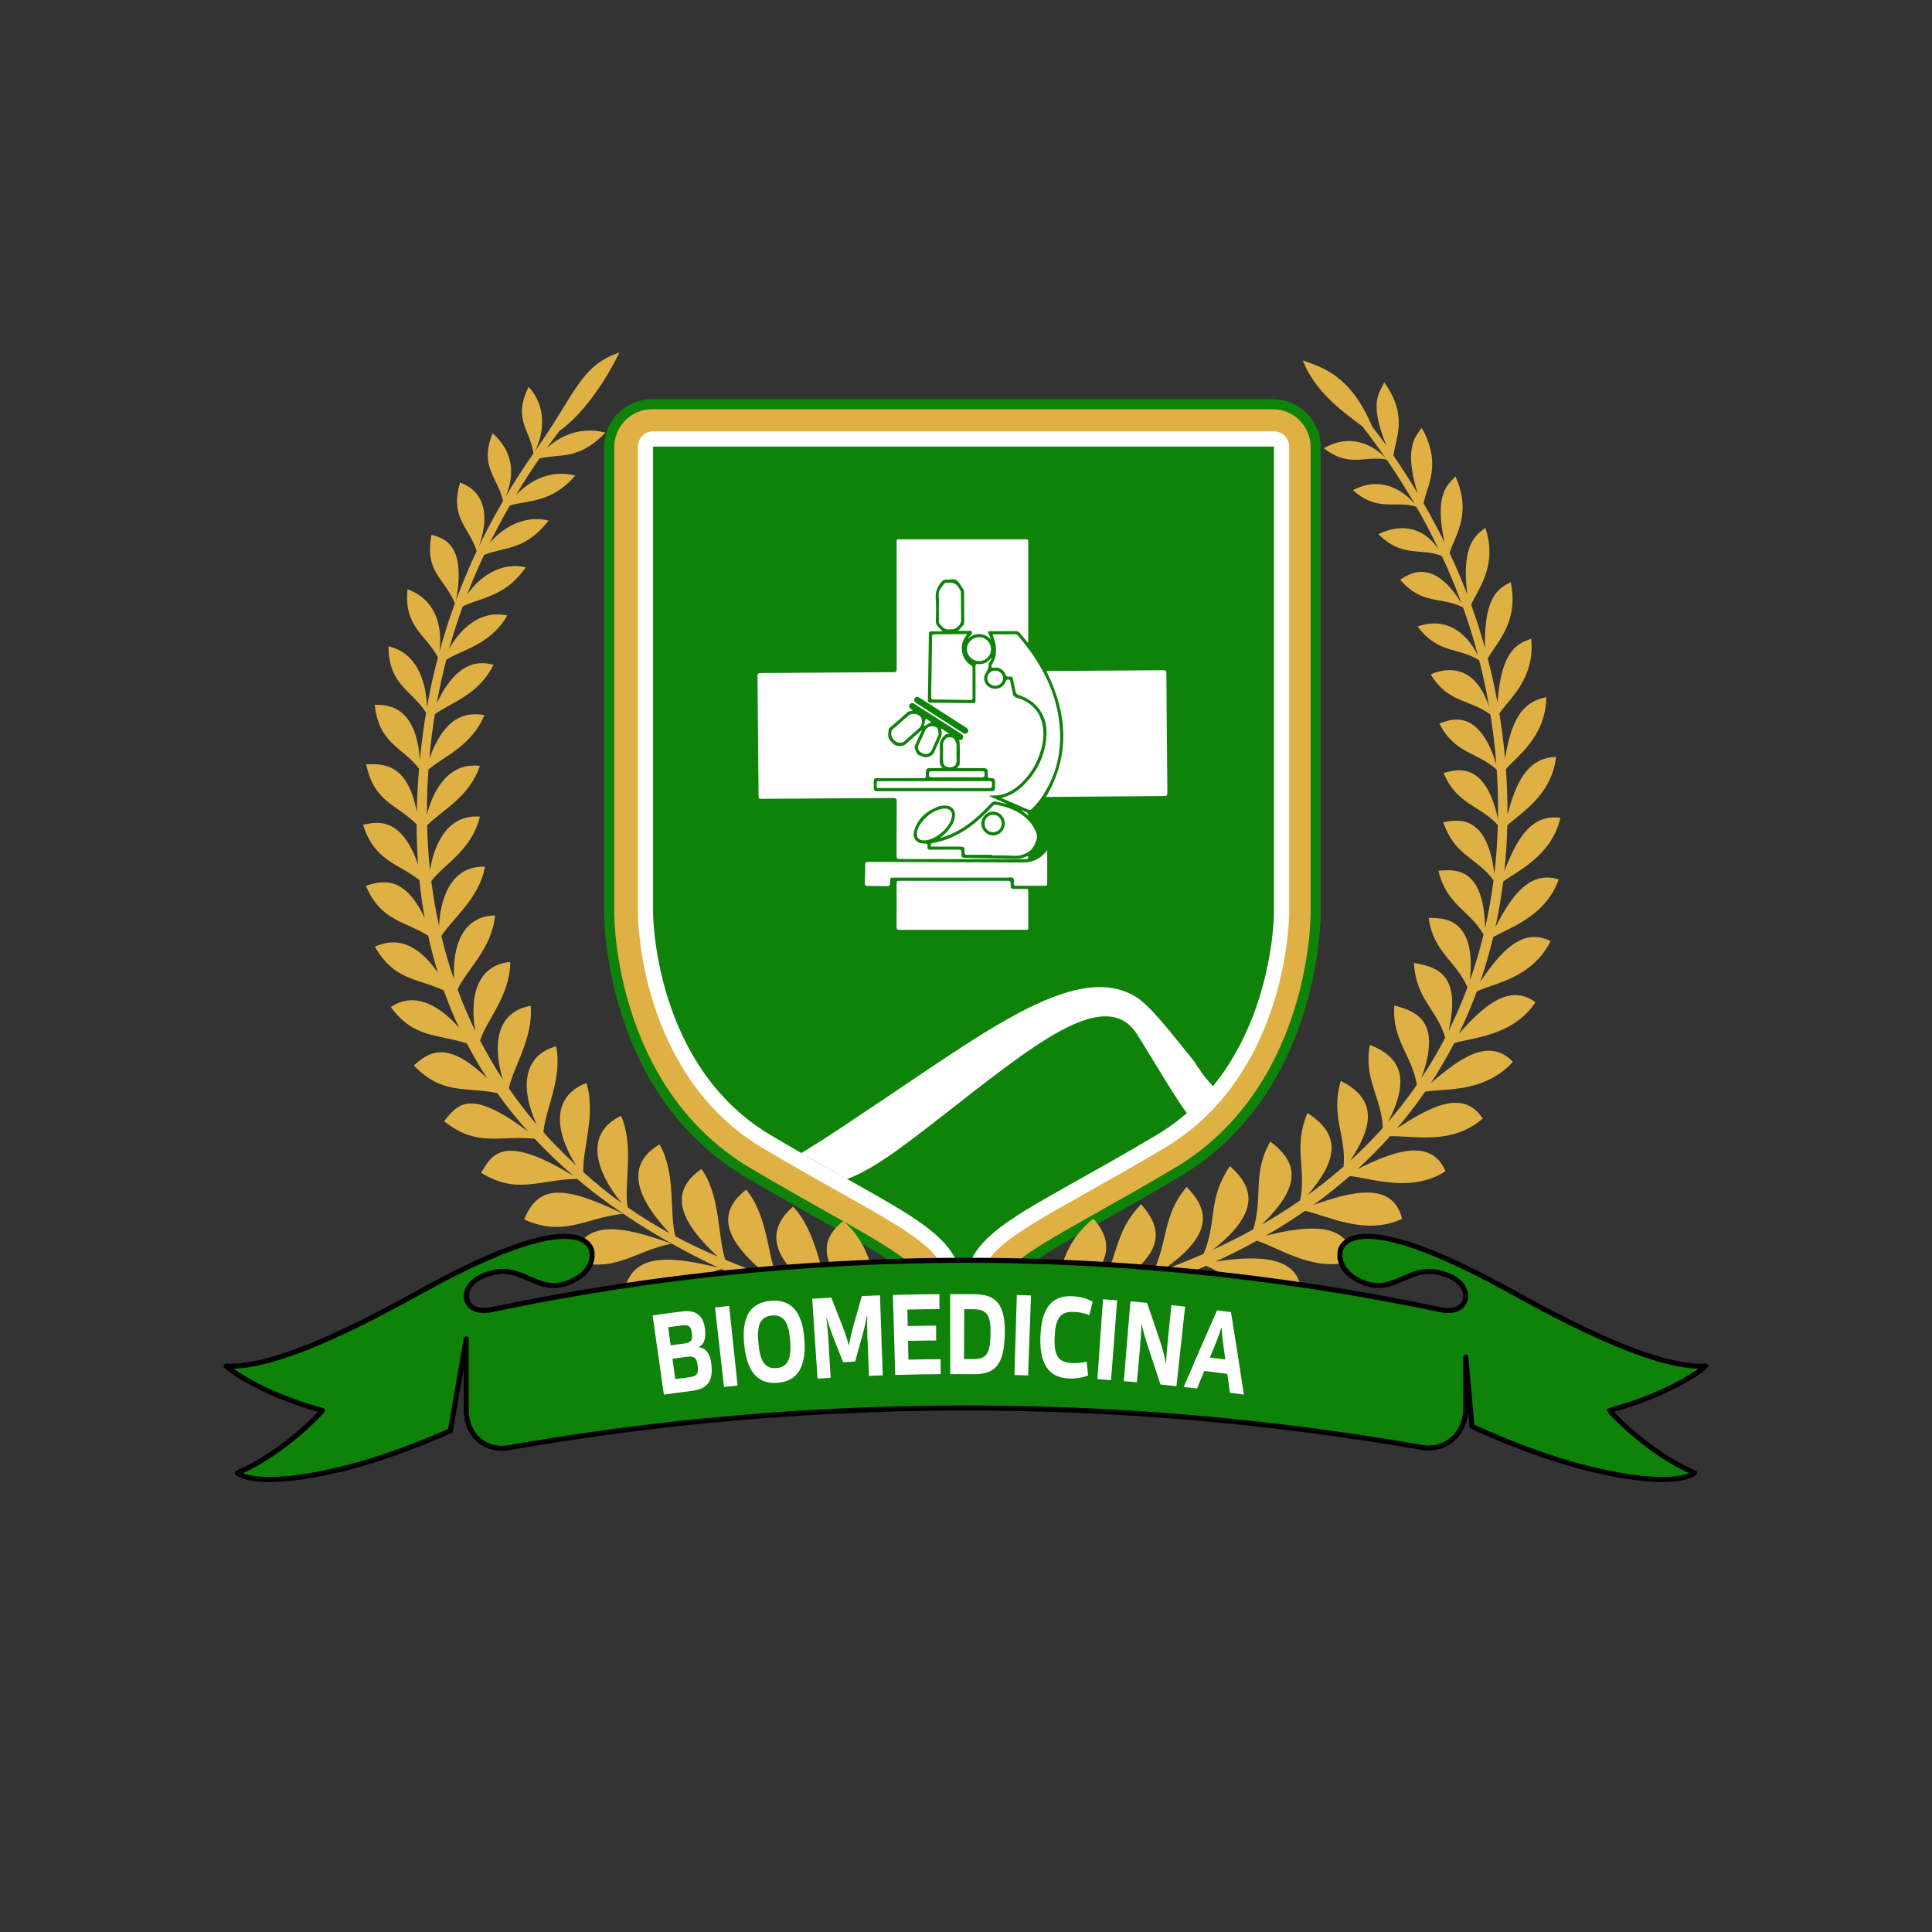 <?xml version="1.0" encoding="UTF-8"?>
<!DOCTYPE svg PUBLIC "-//W3C//DTD SVG 1.1//EN" "http://www.w3.org/Graphics/SVG/1.1/DTD/svg11.dtd">
<!-- Creator: CorelDRAW -->
<svg xmlns="http://www.w3.org/2000/svg" xml:space="preserve" width="381mm" height="381mm" version="1.1" style="shape-rendering:geometricPrecision; text-rendering:geometricPrecision; image-rendering:optimizeQuality; fill-rule:evenodd; clip-rule:evenodd"
viewBox="0 0 38100 38100"
 xmlns:xlink="http://www.w3.org/1999/xlink"
 xmlns:xodm="http://www.corel.com/coreldraw/odm/2003">
 <rect x="0" y="0" width="38100" height="38100" fill="#333333" stroke="none"/>
 <defs>
  <style type="text/css">
   <![CDATA[
    .str1 {stroke:black;stroke-width:100.01;stroke-linecap:round;stroke-linejoin:round;stroke-miterlimit:10}
    .str0 {stroke:#DFB144;stroke-width:1100;stroke-linecap:round;stroke-linejoin:round;stroke-miterlimit:10}
    .fil0 {fill:none}
    .fil4 {fill:none;fill-rule:nonzero}
    .fil2 {fill:#0F8209;fill-rule:nonzero}
    .fil3 {fill:#CC1961;fill-rule:nonzero}
    .fil1 {fill:#DFB144;fill-rule:nonzero}
    .fil5 {fill:white;fill-rule:nonzero}
    .fil6 {fill:white;fill-rule:nonzero}
   ]]>
  </style>
 </defs>
 <g id="Layer_x0020_1">
  <rect class="fil0" width="38100" height="38100"/>
  <path class="fil1" d="M18979.86 26426.09c-465.67,0 -844.52,-378.85 -844.52,-844.52 0,-472.58 -112.99,-603.88 -1828.69,-1566.05 -449.09,-251.85 -958.08,-537.28 -1561.26,-895.42 -2700.54,-1603.38 -2731.62,-4961.89 -2731.62,-5104.1l0 -9200.47c0,-465.67 378.84,-844.52 844.55,-844.52l12243.15 0c465.7,0 844.55,378.85 844.55,844.52l0 9200.47c0,142.21 -31.08,3500.72 -2731.67,5104.1 -599.93,356.27 -1108.28,641.42 -1556.84,892.99l-4.44 2.5c-1715.67,962.13 -1828.66,1093.44 -1828.66,1565.98 0,465.67 -378.89,844.52 -844.55,844.52z"/>
  <path class="fil2" d="M25101.48 7871.02l-12243.19 0c-520.8,0 -944.49,423.72 -944.49,944.52l0 9200.48c0,144.54 31.58,3557.94 2780.53,5190.07 604.87,359.13 1114.1,644.7 1563.4,896.65 1723.15,966.37 1777.61,1073.26 1777.61,1478.81 0,520.81 423.73,944.53 944.53,944.53 520.81,0 944.53,-423.72 944.53,-944.53 0,-405.51 54.47,-512.41 1777.58,-1478.77l2.11 -1.16c449.65,-252.21 959.28,-538.03 1561.33,-895.53 2748.98,-1632.13 2780.59,-5045.53 2780.59,-5190.07l0 -9200.48c0,-520.8 -423.72,-944.52 -944.53,-944.52zm0 199.99c411.2,0 744.54,333.33 744.54,744.53l0 9200.48c0,139.88 -30.51,3443.43 -2682.73,5018.09 -600.85,356.8 -1109.95,642.3 -1559.14,894.22 -1704.09,955.71 -1879.74,1110.19 -1879.74,1653.22 0,411.17 -333.38,744.51 -744.54,744.51 -411.16,0 -744.54,-333.34 -744.54,-744.51 0,-543.03 -175.64,-697.58 -1879.81,-1653.25 -449.12,-251.89 -958.18,-537.43 -1559.06,-894.19 -2652.19,-1574.66 -2682.67,-4878.21 -2682.67,-5018.09l0 -9200.48c0,-411.2 333.34,-744.53 744.5,-744.53l12243.19 0z"/>
  <path class="fil3" d="M25122.82 8806.81l0 9200.48c0,0 0,3001.54 -2318.28,4377.97 -2820.36,1674.6 -3803.34,1876.96 -3803.34,3187.56 0,-1310.6 -982.94,-1512.96 -3803.29,-3187.56 -2318.25,-1376.43 -2318.25,-4377.97 -2318.25,-4377.97l0 -9200.48 12243.16 0z"/>
  <path class="fil4 str0" d="M25122.82 8806.81l0 9200.48c0,0 0,3001.54 -2318.28,4377.97 -2820.36,1674.6 -3803.34,1876.96 -3803.34,3187.56 0,-1310.6 -982.94,-1512.96 -3803.29,-3187.56 -2318.25,-1376.43 -2318.25,-4377.97 -2318.25,-4377.97l0 -9200.48 12243.16 0z"/>
  <path class="fil1" d="M17455.22 25969.73c-205.11,-476.99 -174.2,-1328.88 -822.11,-1889.97 -864.66,654.72 185.42,1482.97 666.15,1833.49 -305.26,-109.64 -605.3,-212.44 -900.58,-312.6 -207.32,-438.25 -284.65,-1307.43 -758.22,-1805.23 -823.38,704.25 90.1,1418.98 568.78,1740.99 -297.78,-100.82 -590.69,-200.06 -879.3,-302.29 -186.26,-449.2 -190.74,-1270.36 -614.78,-1773.63 -717.76,556.16 -232.09,1158.42 446.86,1713.65 -290.37,-104.81 -576.37,-213.53 -858.41,-331.08 -151.59,-442.59 -89.57,-1256.24 -470.15,-1789.36 -733.14,499.64 -312.88,1141.73 320.82,1726 -281.98,-121.35 -560.04,-252.48 -834.71,-398.11 -127,-459.88 20.32,-1226 -311.75,-1813.41 -742.35,436.66 -387.46,1127.19 197.87,1752.1 -279.01,-152.65 -554.6,-320.99 -827.12,-510.43 -83.29,-438.08 137.58,-1187.91 -130.99,-1806.61 -736.35,357.82 -498.4,1095.87 10.52,1721.23 -253.83,-182.91 -505.15,-384.7 -754.24,-609.81 -23.39,-447.04 254.39,-1144.51 60.32,-1757.18 -711.8,272.52 -609.07,982.2 -203.06,1625.1 -295.62,-278.73 -487.18,-479.32 -644.06,-654.33 31.08,-434.44 380.12,-1064.89 249.94,-1695.34 -698.29,195.86 -683.01,893.87 -384.32,1542.2 -196.85,-230.08 -379.23,-467.75 -547.93,-712.01 84.03,-415.71 484.89,-981.82 430.04,-1628.99 -783.52,144.5 -700.73,957.48 -547.83,1453.76 -163.73,-249.94 -313.52,-506.44 -449.3,-768.84 135.36,-412.75 595.59,-895.24 594.43,-1549.08 -734.31,73.8 -786.02,824.02 -688.2,1361.97 -130.7,-267.97 -247.61,-541.66 -350.7,-820.39 177.77,-383.75 684.68,-811.42 738.76,-1459.9 -750.57,18.8 -834.46,807.65 -808.11,1264.92 -96.84,-281.27 -180.16,-567.19 -250.16,-857.14 206.03,-333.27 753.82,-744.75 859.55,-1367.05 -712.05,-26.04 -883.29,708.2 -905.48,1167.16 -63.89,-291.32 -114.62,-586.38 -152.5,-884.37 259.29,-344.88 786.41,-588.19 959.45,-1269.83 -665.2,-56.44 -915.25,599.34 -984.36,1057.52 -31.19,-292.84 -50.16,-588.25 -57.4,-885.5 262.72,-279.02 833.72,-550.44 1039.43,-1173.59 -655.5,-81.17 -940.01,554.32 -1042.78,961.14 -1.62,-294.53 8.29,-590.72 29.28,-887.76 281.45,-249.63 852.77,-460.2 1103.53,-1076.33 -360.97,-55.81 -771.7,5.75 -1085.96,858.17 27.73,-311.26 63.61,-591.93 109.47,-873.69 302.19,-226.13 861.52,-372.53 1156.54,-977.16 -169.65,-31.01 -669.64,-195.58 -1120.35,764.26 56.91,-306.28 118.96,-590.27 188.6,-862.82 317.43,-198.27 872.73,-296.44 1204.24,-872.28 -577.89,-122.38 -961.5,325.4 -1146.7,655.39 78.21,-282.58 166.01,-555.94 266.34,-832.7 344.46,-175.93 840.04,-184.18 1243.86,-772.3 -492.9,-116.52 -916.62,192.33 -1156.9,538.87 101.11,-262.82 193.47,-482.85 334.01,-782.46 374.26,-158.33 815.03,-76.66 1271.34,-678.47 -465.42,-113.34 -895.13,128.56 -1156.51,440.06 123.09,-249.1 254.14,-494.63 392.29,-735.15 356.62,-113.92 818.34,-39.83 1290.89,-592.53 -530.72,-133.31 -938.92,144.36 -1168.16,383.29 147.5,-246.48 301.91,-487.11 462.21,-720.02 393.81,-98.81 765.35,48.41 1303.37,-509.16 -527.61,-138.08 -929.6,97.26 -1159.22,304.27 82.83,-115.6 167.04,-229.09 252.48,-340.29 281.16,-194.03 747.43,-667.45 1181.98,-1544.39 -772.76,258.45 -856.97,799.57 -1668.88,1951.29 102.69,-194.53 317.28,-786.52 -121.08,-1274.2 -320.92,644.42 27.24,833.15 94.3,1312.37 -195.62,279.47 -380.01,564.97 -552.59,856.29 169.4,-382.94 192.93,-858.23 -254.28,-1253.7 -265.72,671.48 101.7,862.51 206.8,1334.98 -170.43,292.56 -329.25,590.84 -475.55,894.82 372.82,-1063.34 -341.88,-1237.75 -371.86,-1258.42 -207.37,696.52 174.27,872.73 327.55,1351.91 -148.48,315.14 -283.7,636.2 -405.2,962.98 217.1,-1213.88 -341.7,-1215.07 -484.33,-1288.14 -145.98,747.26 253.79,850.41 458.97,1356.12 -114.06,312.49 -215.27,630.31 -303.75,952.99 62.2,-487.57 -59.86,-1021.61 -630.16,-1230.06 -73.63,744.08 357.4,884.23 599.83,1342.35 -85.45,323.92 -157.87,652.85 -216.61,986.61 -5.47,-318.69 -103.75,-1058.58 -758.79,-1204.24 7.44,764.54 444.96,851.33 741.29,1307.78 -46,275.07 -86.89,571.4 -122.13,931.44 -78.07,-1167.69 -751.1,-1074.06 -890.3,-1087.08 84.8,768.49 523.94,817.1 874.53,1258.68 -24.9,291.46 -39.86,575.13 -45.29,851.14 -182.07,-957.33 -659.7,-946.01 -997.34,-935.21 158.64,756.92 595.63,780.48 995.01,1184.1 0.24,273.33 9.87,539.01 28.43,797.31 -347.38,-1027.54 -894.93,-819.89 -1084.44,-789.31 226.38,722.46 685.66,755.06 1110.41,1091.71 25.71,254.85 60.25,502.18 102.97,742.39 -399.17,-822.61 -801.19,-739.92 -1159.69,-631.44 297.93,695.43 751.35,690.28 1229.68,985.13 55,252.2 119.28,496.15 192.16,732.05 -312.14,-455.93 -723.16,-755.19 -1243.72,-514.31 390.49,674.37 837.18,617.04 1359.04,861.9 90.63,254.46 191.63,499.04 301.7,734.38 -353.24,-397.09 -846.07,-737.02 -1346.84,-407.95 452.55,622.86 939.03,532.97 1499.66,717.9 125.34,240.98 260.67,471.56 404.53,692.54 -795.09,-772.58 -1156.02,-520.07 -1449.67,-255.73 576.37,594.4 1035.62,409.82 1646.98,545.36 189.94,266.63 392.47,518.41 605.54,756.18 -1160.88,-874.5 -1390.72,-529.73 -1655.26,-203.91 653.02,519.4 1079.81,276.9 1785.12,345.37 246.52,263.6 505.74,509.59 774.31,739.32 -1400.21,-861.7 -1617.38,-426.12 -1828.34,-66.89 714.27,442.53 1162.69,126.51 1892.41,121.04 872.81,734.1 1839.42,1300.34 2782.07,1749.32 -992.5,-244.86 -1755.1,-299.26 -1868.94,558.8 829.17,170.71 1254.58,-325.37 1927.82,-530.79 278.98,131.52 555.59,252.94 826.81,365.48 -896.45,-122.52 -1670.51,-156.6 -1688.89,757.52 868.96,65.26 1131.29,-382.84 1849.51,-691.76 232.09,94.08 459.63,181.75 680.79,263.84 -799.01,-48.69 -1491.55,105.62 -1429.88,920.75 858.52,-7.73 1154.96,-505.53 1740.08,-807.51 226.37,81.24 444.64,156.81 652.25,227.58 -789.87,-50.27 -1359.08,156.88 -1282.74,983.51 756.71,-90.6 1028.42,-565.58 1662.08,-855.17 2629.96,885.93 2797.42,729.47 3484.6,1564.46l217.27 -170.99c-727.46,-913.66 -994.02,-707.21 -3478.95,-1614.84z"/>
  <path class="fil1" d="M11279.59 24858.9c862.3,258.83 1209.61,-183.66 1962.93,-334.01 -984.67,-353.52 -1747.27,-506.06 -1962.93,334.01z"/>
  <path class="fil1" d="M10336.86 24048.08c791.21,356.84 1208.37,-35.59 1952.27,-110.98 -1164.48,-561.17 -1668.39,-586.18 -1952.27,110.98z"/>
  <path class="fil1" d="M30739.19 17341.74c-580.67,-177.17 -927.63,324.98 -1247.6,937.36 64.25,-297.67 114.55,-595.8 151.7,-892.31 236.15,-191.67 952.82,-486.84 1128.29,-1259.53 -595.91,-79.23 -873.06,454.56 -1104.55,1051.53 30.87,-292.81 50.69,-583.85 58.1,-901.28 212.69,-215.05 871.22,-564.76 961.57,-1350.68 -574.85,17.11 -795.73,523.49 -958.82,1139.54 1.45,-304.16 -9.17,-603.92 -30.3,-897.78 187.78,-232.97 789.69,-625.83 795.97,-1419.86 -510.47,98.57 -695.39,504.65 -813.22,1207.52 -28.36,-316.26 -65.16,-600.57 -112.39,-887.83 168.27,-256.68 707.77,-672.68 628.43,-1471.12 -217.59,80.75 -586.95,161.25 -665.09,1257.23 -57.64,-308.93 -104.98,-534.53 -191.77,-869.35 154.02,-294.18 622.83,-702.91 452.79,-1506.82 -194.13,112.89 -530.12,216.92 -509.3,1294.38 -90.95,-326.29 -179.53,-593.69 -271.61,-846.21 109.79,-275.52 537.81,-756.22 279.33,-1517.58 -149.72,125.52 -480.3,270.79 -356.8,1310.71 -105.09,-273.33 -204.43,-509.98 -347.69,-815.13 99.37,-335.46 450.14,-757.13 116.06,-1510.14 -144.82,166.55 -426.51,320.61 -215.3,1303.2 -128.13,-261.83 -271.64,-526.94 -414.37,-773.92 67.09,-341.46 369.88,-773.12 -36.83,-1486.22 -85.41,137.48 -373.84,343.92 -80.86,1286.51 -152.51,-254.07 -311.4,-500.52 -474.52,-736.78 38.66,-350.34 296.26,-778.79 -182.67,-1448.04 -86.01,206.79 -312.28,375.03 43.29,1250.17 -93.07,-129.65 -187.19,-255.83 -282.09,-378.21 -422.62,-1006.69 -967.56,-1161.77 -1368.7,-1303.31 238.19,592.71 702.91,947.74 1177.18,1301.97 158.65,203.48 313.13,413.24 462.14,629.14 -119.13,-137.27 -596.44,-559.12 -1223.5,-199.85 515.55,401.43 825.74,131.55 1241.46,226.38 194.73,283.49 380.43,576.93 555.13,878.87 -142.95,-180.58 -604.03,-604.8 -1224.07,-278.13 500.7,441.19 823.63,194.31 1252.4,327.14 159.87,279.04 309.73,565.32 449.15,857.32 -245.35,-385.77 -660.93,-571.89 -1197.78,-318.24 478.26,478.79 835.87,261.47 1252.39,432.61 142.56,306.49 272.28,619.26 388.69,936.73 -602.51,-995.61 -1117.6,-509.84 -1213.23,-470.89 438.15,508.99 810.15,328.33 1240.79,546.17 107.27,298.94 197.87,580.85 296.19,953.66 -125.13,-261.12 -496.82,-818.26 -1190.91,-575.98 407.14,547.41 800.66,403.9 1215.04,667.6 75.46,296.09 141.39,604.41 196.18,922.97 -345.51,-1065.17 -1124.02,-653.73 -1153.83,-645.33 356.69,580.25 772.4,481.29 1178.42,792.76 51.29,321.73 89.32,629.25 116.27,981.18 -367.59,-1209.22 -992.75,-835.77 -1124.02,-806.94 310.41,609.49 747.4,557.38 1131.75,912.42 21.55,319.37 30.3,645.62 24.48,976.56 -260.84,-1250.35 -916.2,-938.18 -1072.44,-913.62 264.44,635 712.5,630.02 1069.9,1028.63 -9.17,330.48 -32.07,649.14 -69.32,965.58 -144.22,-1284.95 -828.39,-1038.5 -1005.77,-1022.45 218.09,662.66 660.47,695.36 990.67,1145.11 -39.58,304.63 -94.9,625.87 -167.68,942.8 -18.45,-1303.05 -701.85,-1134.92 -920.07,-1131.32 165.87,685.91 614.25,775.41 889.95,1259.03 -74.02,305.01 -162.81,608.82 -269.21,908.37 141.29,-1318.16 -603.21,-1223.97 -812.59,-1237.8 92.61,682.17 541.38,850.41 765.11,1369.24 -107.46,292.28 -232.09,579.76 -371.51,860.88 231.74,-1045.95 -139.52,-1253.17 -683.76,-1340.23 39.13,720.97 458.47,918.74 616.52,1473.44 -140.16,271.82 -305.86,550.27 -471.74,800.39 416.74,-1135.21 -104.52,-1322.11 -531.56,-1434.72 -49.95,686.79 346.6,972.29 443.9,1564.22 -197.87,286.42 -378.57,512.59 -564.66,728.52 364.92,-713 363.54,-1239.69 -362.02,-1515.21 -126.96,682.8 236.47,1041.85 254.88,1638.26 -213.99,233.33 -384.81,411.41 -644.48,646.22 463.47,-694.83 530.11,-1216.91 -183.87,-1575.82 -204.61,708.3 111.93,1070.68 55.6,1689.7 -256.54,223.73 -509.45,421.14 -710.78,564.02 608.75,-708.06 654.58,-1203.26 -1.98,-1618.51 -287.48,683.5 -15.55,1086.73 -144.57,1721.76 -247.65,171.42 -501.43,330.56 -759.35,478.58 850.62,-815.69 669.36,-1258.64 171.91,-1640.41 -361.46,631.65 -139.7,1108.39 -337.96,1733.9 -262.4,144.78 -528.53,278.06 -796.4,400.58 963.05,-757.66 794.85,-1238.39 336.69,-1650.26 -447.25,667.49 -247.08,1084.12 -516.92,1730.94 -279.08,122.38 -559.47,234.24 -825.22,330.9 1107.55,-751.8 876.41,-1250.38 490.22,-1650.04 -484.58,561.62 -369.04,1118.76 -681.25,1717.88 -290.97,100.83 -554.11,180.98 -828.43,264.94 1194.9,-708.34 973.81,-1221.78 612.64,-1641.05 -530.19,533.61 -456.82,1060.17 -829.7,1707.8 -247.72,76.79 -511.88,161.36 -818.69,270.26 778.68,-496.36 1291.13,-1042.67 704.95,-1694.46 -683.29,560.49 -591.71,1107.58 -941.7,1780.29 -1710.52,632.92 -2943.33,458.22 -4105.35,1864.64l217.31 171.03c1012.05,-1279.84 2363.4,-1210.59 3908.99,-1777.37 473.5,242.26 970.04,909.96 1702.01,1017.98 276.83,-1055.05 -930.83,-1108.29 -1517.01,-1084.9 299.61,-106.78 586.81,-202.03 865.08,-292.56 449.23,257.88 920.75,946.75 1761.32,969.72 261.33,-973.14 -969.37,-1041.08 -1569.44,-1031.91 295.03,-95.39 580.67,-187.29 861.09,-283.88 426.16,222.85 994.52,866.24 1830.92,813.82 137.48,-861.17 -786.84,-936.87 -1649.66,-877.15 354.37,-126.11 603,-227.15 860.25,-340.07 513.43,227.15 1069.44,754.41 1875.96,615.24 30.59,-833.58 -860.7,-822.36 -1689.38,-698.96 274.04,-125.55 546.6,-262.11 815.59,-410.74 477.13,157.59 1135.13,636.8 1905.81,395.96 -74.82,-798.62 -948.09,-689.93 -1731.08,-494.63 262.68,-151.2 521.44,-313.97 774.1,-489.2 446.41,94.8 1185.83,497.07 1913.64,156.64 -186.93,-757.1 -1011.2,-533.19 -1746.85,-274.61 208.53,-149.29 447.04,-336.05 714.73,-568.99 425.06,40.67 1211.62,341.42 1888.88,-95.18 -289.88,-679.7 -1057.13,-381.04 -1736.16,-41.42 209.06,-189.79 438.82,-421.21 642.37,-648.4 453.6,-17.43 1203.26,188.24 1827.89,-348.58 -385.52,-595.35 -1055.94,-223.66 -1692.77,193.85 204.47,-239.32 388.33,-480.66 555.34,-722.95 368.23,-65.01 908.72,6.42 1447.34,-344.17 33.62,-22.61 66.71,-46.6 99.13,-72.14 64.45,-51.33 128.2,-107.95 184.33,-173.36 -468.1,-499.07 -1063.56,-57.18 -1616.54,419.74 166.87,-254.99 320.08,-518.34 458.9,-788.14 342.97,-108.97 1156.09,-133.56 1603.27,-805.96 -517.81,-387.31 -1033.96,82.73 -1511.83,622.55 133.24,-274.21 251.88,-554.25 355.81,-837.85 345.44,-163.02 1088.32,-257.91 1454.71,-990.77 -567.44,-285.54 -991.94,224.15 -1385.21,795.62 98.88,-288.54 182.42,-579.97 252.09,-872.49 278.7,-175.79 1026.76,-388.52 1293.74,-1140.92z"/>
  <path class="fil2" d="M19001.22 25722.81c-82.87,0 -150,-67.14 -150,-150.01 0,-947.17 -550.2,-1255.74 -2183.34,-2171.62 -446.2,-250.23 -951.94,-533.86 -1546.55,-886.92 -980.19,-581.98 -1704.58,-1546.44 -2095,-2789.21 -293.3,-933.62 -296.65,-1686.17 -296.65,-1717.74l0 -9200.48c0,-82.83 67.13,-150 150,-150l12243.11 0c82.87,0 150.01,67.17 150.01,150l0 9200.48c0,31.57 -3.36,784.12 -296.69,1717.74 -390.38,1242.77 -1114.81,2207.23 -2094.97,2789.21 -594.64,353.06 -1100.35,636.69 -1546.54,886.88 -1633.19,915.92 -2183.38,1224.46 -2183.38,2171.66 0,82.87 -67.13,150.01 -150,150.01z"/>
  <path class="fil5" d="M25122.82 8506.81l-12243.16 0c-165.7,0 -300,134.3 -300,300l0 9200.48c0,32.53 3.46,807.4 303.57,1762.73 177.16,564.02 421.81,1075.51 727.11,1520.29 385.3,561.38 867.94,1016.57 1434.39,1352.9 596.19,354.02 1102.78,638.11 1549.68,888.76 1704.48,955.88 2106.79,1213.02 2106.79,2040.85 0,165.7 134.34,300 300,300 165.7,0 300.01,-134.3 300.01,-300 0,-827.83 402.34,-1084.97 2106.78,-2040.85 446.94,-250.65 953.53,-534.74 1549.72,-888.76 566.49,-336.33 1049.09,-791.52 1434.43,-1352.9 305.3,-444.78 549.91,-956.27 727.11,-1520.29 300.11,-955.33 303.57,-1730.2 303.57,-1762.73l0 -9200.48c0,-165.7 -134.3,-300 -300,-300zm0 300l0 9200.48c0,0 0,3001.54 -2318.28,4377.97 -2820.36,1674.6 -3803.34,1876.96 -3803.34,3187.56 0,-1310.6 -982.94,-1512.96 -3803.29,-3187.56 -2318.25,-1376.43 -2318.25,-4377.97 -2318.25,-4377.97l0 -9200.48 12243.16 0z"/>
  <path class="fil5" d="M16700.2 23252.53c399.98,-147.25 801.58,-419.46 1354.24,-837.75 742.31,-561.79 1618.69,-1287 2360.44,-1783.04 981.35,-656.24 1652.62,-812.38 2018.17,-221.4 471.8,762.67 750.57,1245.65 975.96,1545.34 120.36,-100.15 370.17,-318.91 519.32,-525.43 -118.43,-126.15 -225.11,-257.56 -307.27,-390.1 -21.38,-34.5 -44.87,-70.7 -70.06,-108.16 -463.62,-568.57 -869.67,-1112.27 -1174.08,-1288.24 -604.27,-349.29 -1364.9,-154.45 -2276.69,327.2 -917.54,484.65 -1988.78,1259.81 -3207.24,2062.9 0,0 -455.68,317.72 -1088.74,704.4l895.95 514.28z"/>
  <path class="fil2" d="M29677.81 25399.48c-3303.62,-1803.68 -3257.05,-657.05 -3253.03,-680.4 0,0 0.03,29.84 0.56,81.1 16.16,134.23 111.83,369.46 504.83,507.68 555.69,197.03 853.3,-335.14 1414.32,-218.16 518.4,110.67 567.51,382.49 561.3,506.42l0 -32.6c-26.14,327.98 -393.7,285.54 -474.66,269.03 -1660,-350.03 -3333.71,-606.22 -5013.96,-768.49 -4585.19,-442.99 -9218.19,-186.73 -13748.28,768.49 -80.93,16.51 -448.59,58.98 -474.66,-269.03l0 32.28c-6.07,-124.14 43.43,-395.54 561.34,-506.1 561.02,-116.98 858.59,415.19 1414.32,218.13 393.17,-138.26 488.67,-373.63 504.79,-507.9 0.53,-51.04 0.56,-80.85 0.56,-80.85 4.13,23.35 50.59,-1123.28 -3253.03,680.4 -753.32,411.76 -2856.3,1609.23 -3962.08,1540.79 0.77,4.52 598.56,521.69 1901.22,875.98 0.21,2.15 -725.17,818.41 -1682.01,1231.97 1.59,6.18 378.64,340.47 2128.03,-96.34 667.14,-166.69 1394.99,-435.89 2074.26,-736.88l312.6 -1812.01 0 1402.93c0.03,494.94 374.37,823.87 837.63,743.58 4463.24,-782.39 9022.26,-978.46 13533.55,-588.08 1494.54,129.36 2983.86,323.07 4462.78,581.06 485.53,83.72 877.6,-260.77 877.6,-779.36l0 -1001.81 123.3 1368.42c731.84,335.03 1534.02,639.87 2263.6,822.15 1749.28,436.84 2126.44,102.52 2127.99,96.34 -956.84,-413.52 -1682.22,-1229.89 -1682.01,-1231.97 1302.77,-354.29 1900.41,-871.46 1901.19,-875.98 -1105.68,68.44 -3208.8,-1128.99 -3962.05,-1540.79z"/>
  <path class="fil4 str1" d="M29677.81 25399.48c-3303.62,-1803.68 -3257.05,-657.05 -3253.03,-680.4 0,0 0.03,29.84 0.56,81.1 16.16,134.23 111.83,369.46 504.83,507.68 555.69,197.03 853.3,-335.14 1414.32,-218.16 518.4,110.67 567.51,382.49 561.3,506.42l0 -32.6c-26.14,327.98 -393.7,285.54 -474.66,269.03 -1660,-350.03 -3333.71,-606.22 -5013.96,-768.49 -4585.19,-442.99 -9218.19,-186.73 -13748.28,768.49 -80.93,16.51 -448.59,58.98 -474.66,-269.03l0 32.28c-6.07,-124.14 43.43,-395.54 561.34,-506.1 561.02,-116.98 858.59,415.19 1414.32,218.13 393.17,-138.26 488.67,-373.63 504.79,-507.9 0.53,-51.04 0.56,-80.85 0.56,-80.85 4.13,23.35 50.59,-1123.28 -3253.03,680.4 -753.32,411.76 -2856.3,1609.23 -3962.08,1540.79 0.77,4.52 598.56,521.69 1901.22,875.98 0.21,2.15 -725.17,818.41 -1682.01,1231.97 1.59,6.18 378.64,340.47 2128.03,-96.34 667.14,-166.69 1394.99,-435.89 2074.26,-736.88l312.6 -1812.01 0 1402.93c0.03,494.94 374.37,823.87 837.63,743.58 4463.24,-782.39 9022.26,-978.46 13533.55,-588.08 1494.54,129.36 2983.86,323.07 4462.78,581.06 485.53,83.72 877.6,-260.77 877.6,-779.36l0 -1001.81 123.3 1368.42c731.84,335.03 1534.02,639.87 2263.6,822.15 1749.28,436.84 2126.44,102.52 2127.99,96.34 -956.84,-413.52 -1682.22,-1229.89 -1682.01,-1231.97 1302.77,-354.29 1900.41,-871.46 1901.19,-875.98 -1105.68,68.44 -3208.8,-1128.99 -3962.05,-1540.79z"/>
  <path class="fil6" d="M19033.36 14469.99c25.3,-0.42 43.85,-11.5 55.18,-34.46 12.59,-25.65 6.98,-49.04 -11.64,-68.2 -12.14,-12.45 -27.84,-21.66 -42.66,-31.18 -175.64,-112.68 -351.43,-225.14 -527.26,-337.61 -125.13,-80.05 -250.4,-159.88 -375.46,-240.07 -34.89,-22.33 -68.72,-24.02 -92.18,13.06 -22.79,36.02 -9.91,67.52 24.91,90.41 4.41,2.9 8.78,5.93 13.26,8.79 300.92,192.54 601.88,385.06 902.72,577.71 16.48,10.58 32.53,21.52 53.13,21.55zm-126.26 123.02c37.22,3.98 65.69,-2.16 79.63,-31.08 21.66,-44.84 -2.19,-72.25 -39.16,-95.82 -301.73,-192.37 -603.01,-385.44 -904.45,-578.27 -7.45,-4.76 -14.75,-9.99 -22.72,-13.72 -31.12,-14.54 -59.83,-11.12 -80.01,17.92 -21.77,31.29 -13.37,59.97 13.76,84.87 13.86,12.74 35.45,16.3 44.73,38.21 -35.77,9.84 -73.31,4.48 -104.35,32.49 -111.87,100.9 -226.35,198.93 -340.19,297.64 -15.31,13.26 -26.84,27.16 -29.95,48.08 -13.16,88.44 -24.9,176.04 60.82,239.57 9.7,7.17 16.09,18.77 24.06,28.3 51.15,61.03 186.97,70.38 247.83,16.86 94.51,-83.15 188.77,-166.55 283.35,-249.59 10.72,-9.45 22.65,-17.5 43.42,-33.37 -49.81,109.04 -94.19,205.49 -137.76,302.26 -6.91,15.41 -16.72,29.77 -9.8,50.06 25.26,74.08 47.06,149.75 140.68,165.8 11.93,2.05 23.01,8.96 34.47,13.73 59.51,24.72 176.28,-19.23 202.88,-77.4 36.83,-80.47 71.34,-162 109.4,-241.9 34.43,-72.32 68.26,-143.62 33.87,-225.92 -0.81,-1.87 2.82,-5.61 6.81,-12.84 53.05,33.86 105.69,67.48 158.36,101.1 -68.02,-5.18 -102.84,32.67 -139,80.61 -37.53,49.71 -54.5,99.2 -51.01,161.12 4.31,75.98 -0.03,152.4 0.88,228.63 0.81,70.38 -20.95,146.86 56.09,201.3 -61.77,5.6 -117.61,5.11 -173.49,5.71 -122.27,1.31 -168.1,-27.16 -158.12,153.18 1.91,34.32 -9.52,46.32 -44.87,45.51 -95.71,-2.16 -191.45,-0.71 -287.2,-0.71 -207.43,0 -414.86,-0.25 -622.3,0.18 -59.79,0.1 -71.61,12.34 -72.88,71.79 -0.63,30.12 -0.21,60.29 -0.14,90.41 0.21,89.5 6.98,96.28 97.4,96.28 732.23,0.03 1464.45,0.03 2196.68,0.03 10.62,0 21.27,-0.14 31.92,-0.07 43.15,0.25 66.22,-19.23 65.41,-64.31 -0.74,-42.55 -1.02,-85.13 0.1,-127.67 1.24,-47.27 -20.95,-66.78 -67.69,-67.13 -74.44,-0.53 -74.44,-1.94 -74.47,-77.58 -0.08,-110.07 -10.13,-119.94 -122.67,-119.98 -141.81,-0.07 -283.66,0.28 -425.48,-0.39 -18.27,-0.07 -38.31,6.53 -56.13,-7.48 9.99,-30.05 49.78,-42.05 50.13,-72.81 1.7,-146.93 5.96,-293.97 -3.31,-440.83 -0.53,-8.08 -7.27,-15.77 -15.53,-32.77zm648.34 -1622.61c-10.55,46.57 -27.02,71.55 -42.93,96.81 -6.57,10.47 -19.9,22.22 -18.35,31.36 14.15,83.22 -42.37,139.45 -72.18,206.97 -45.15,102.1 15.38,222.46 122.88,263.46 112.32,42.79 239.85,-9.39 282.92,-118.85 12.03,-30.59 20.29,-52.78 60.75,-48.33 41.28,4.51 32.7,35.59 38.14,58.7 17.78,75.74 37.04,151.38 49.35,228.07 6.53,40.57 26.42,54.96 62.58,65.55 272.7,79.97 459.11,246.45 519.4,532.83 34.99,166.23 19.82,331.44 -26.14,493.85 -79.13,279.51 -221.9,520.35 -443.69,710.46 -148.59,127.36 -317.57,205.14 -518.51,196.68 -12.35,-0.53 -24.8,0.7 -37.15,1.73 -3.07,0.24 -5.96,2.85 -21.1,10.61 118.32,52.11 229.03,100.79 339.69,149.51 -0.53,1.27 -1.09,2.54 -1.66,3.81 -67.02,-14.53 -134.86,-26.14 -200.76,-44.66 -46.11,-12.95 -74.65,0.81 -106.22,34.4 -181.33,192.82 -371.87,375.42 -601.67,511.31 -125.09,73.98 -256.71,132.96 -398.95,168.49 65.01,-52.85 127.99,-107.1 178.19,-174.03 63.53,-84.66 115.78,-174.16 113.27,-285.36 -2.15,-94.33 -65.47,-165.17 -158.85,-175.68 -60.65,-6.81 -120.37,-2.22 -177.8,20.07 -226.03,87.77 -397.8,232.13 -467.72,471.88 -43.46,149.05 45.62,259.57 200.7,254.46 55.6,-1.84 69.07,17.81 62.12,65.68 -6.49,44.73 13.06,56.66 56.66,56.13 186.13,-2.22 372.32,0.39 558.45,-1.91 42.86,-0.52 54.15,13.27 53.72,54.23 -1.05,103.11 0.6,106.78 100.65,109.04 334.96,7.58 669.96,13.19 1005,17.43 71.61,0.88 137.26,-30.27 204.25,-56.02 18,47.37 3.46,65.19 -45.08,64.84 -200.31,-1.48 -400.65,-0.85 -600.96,-1.24 -625.83,-1.2 -1251.65,-3.07 -1877.48,-2.68 -50.1,0.04 -65.79,-11.85 -65.44,-64.1 2.33,-358.1 0.25,-716.24 2.36,-1074.35 0.28,-50.62 -12.52,-65.61 -64.45,-65.23 -861.59,6.85 -1723.18,11.61 -2584.8,16.9 -74.86,0.46 -74.72,0.64 -75.32,-73.38 -6.6,-780.02 -12.67,-1560.09 -21.17,-2340.11 -0.6,-54.05 13.44,-66.61 66.71,-66.89 874.04,-5.01 1748.02,-12.81 2622.02,-17.85 50.87,-0.32 56.62,-19.65 56.59,-62.23 -0.99,-829.73 -0.74,-1659.47 -0.71,-2489.2 0,-68.33 0.11,-68.44 68.83,-68.44 819.08,-0.03 1638.16,-0.03 2457.24,0 68.3,0 68.37,0.11 68.37,68.86 0.03,638.25 0.03,1276.49 0.03,1914.74 0,17.14 0,34.25 0,63.78 -61.84,-74.01 -116.41,-138.08 -169.44,-203.44 -18.27,-22.58 -38.66,-32.35 -68.08,-32.14 -170.18,1.09 -340.4,1.9 -510.58,-0.07 -49.81,-0.57 -52.1,14.88 -31.04,53.44 17.42,31.93 29.31,66.89 40.39,103.68 -62.9,-56.3 -131.83,-95.42 -216.85,-98.99 -85.8,-3.59 -159.49,25.65 -222.82,84 -4.58,-17.25 9.78,-23.28 16.72,-32.63 8.4,-11.25 18.14,-22.16 29.21,-30.69 23.89,-18.42 23.75,-44.21 17.89,-67.81 -7.48,-30.02 -35.59,-15.59 -54.15,-16.08 -66.85,-1.84 -133.77,-0.74 -212.48,-0.74 35.21,-39.76 62.97,-73.1 92.92,-104.29 18.49,-19.22 25.93,-39.54 25.76,-66.35 -1.38,-196.78 -2.02,-393.56 -1.24,-590.38 0.11,-30.79 -11.11,-54.22 -28.4,-77.43 -41.2,-55.32 -70.98,-128.73 -125.45,-161.89 -54.96,-33.48 -134.72,-5.43 -203.34,-10.58 -37.99,-2.83 -59.05,14.42 -84.17,41.06 -94.47,100.01 -129.57,213.46 -118.32,351.79 11.36,139.13 4.69,279.96 1.3,419.95 -1.16,48.26 10.45,84.91 45.97,117.05 27.02,24.41 50.2,53.02 86.01,91.51 -81.7,0 -148.38,1.73 -214.88,-0.67 -37.43,-1.38 -53.09,7.65 -53.62,49.42 -5.43,434.31 -12.42,868.58 -20.43,1302.85 -0.7,38.87 10.23,53.3 50.17,53.62 281.87,2.11 563.74,5.25 845.57,10.05 42.02,0.71 44.31,-19.72 44.2,-52.1 -0.84,-221.62 0.46,-443.23 -1.27,-664.81 -0.31,-41.1 3.99,-59.34 53.63,-54.23 104.7,10.84 188.73,-35.24 265.04,-125.2z"/>
  <path class="fil6" d="M20628.73 15715.32c484.83,-828 418.93,-1650.72 9.6,-2475.19 12.73,-14.36 29.56,-7.27 43.88,-7.38 750.01,-5.18 1499.98,-9.49 2249.95,-15.59 50.13,-0.42 69.64,7.45 69.96,65.19 4.37,783.67 11.32,1567.33 19.54,2350.95 0.53,50.03 -10.23,64.95 -62.94,65.23 -748.2,4.09 -1496.41,10.76 -2244.58,16.76 -26.49,0.21 -52.99,0.03 -85.41,0.03z"/>
  <path class="fil6" d="M18974.56 18336.25c-411.2,0 -822.4,-0.74 -1233.59,1.06 -46.43,0.21 -59.73,-11.46 -59.34,-58.81 2.26,-285.36 1.97,-570.72 0.21,-856.08 -0.25,-42.12 12.14,-53.17 53.66,-53.1 712.5,1.24 1425.01,1.42 2137.51,-0.24 49.18,-0.11 59.16,16.82 58.42,60.99 -1.76,99.77 0.14,99.8 101.67,99.8 69.15,0.04 138.29,1.03 207.37,-0.38 27.65,-0.57 37.14,9.13 37.04,36.72 -0.71,244.58 -1.1,489.2 0.21,733.78 0.25,44.59 -28.5,36.09 -53.62,36.09 -253.44,0.28 -506.91,0.21 -760.34,0.21 -163.09,0 -326.15,0 -489.2,-0.04z"/>
  <path class="fil6" d="M19580.47 12508.82c148.98,0 299.48,0.35 449.97,-0.39 21.06,-0.11 32.17,12.13 43.64,25.5 387.91,453.92 687.25,954.94 792.48,1551.38 104.88,594.29 11.85,1152.67 -337.61,1656.33 -53.69,77.36 -116.56,147.21 -185.24,211.77 -16.05,15.1 -31.12,28.89 -55.78,18.17 -176.49,-76.7 -353.13,-153.07 -541.3,-234.53 162.91,-42.37 295.45,-117.3 408.62,-223.59 292.84,-275.06 459.6,-612.49 482.21,-1014.91 21.17,-377.01 -183.47,-671.97 -542,-790.01 -42.83,-14.11 -62.41,-35.42 -70.17,-78.14 -14.5,-79.97 -35.42,-158.82 -49.35,-238.9 -6.46,-37.15 -20.89,-53.9 -58.78,-47.55 -49.56,8.32 -77.08,-7.38 -97.33,-59.41 -32.95,-84.77 -126.82,-132.43 -223.02,-117.19 -54.33,8.6 -43.64,-19.79 -40.68,-49.36 0.49,-5.01 3.18,-10.16 5.93,-14.53 113.63,-178.61 94.19,-363.4 26.24,-550.69 -4.65,-12.87 -14.95,-24.83 -7.83,-43.95z"/>
  <path class="fil6" d="M20651.77 16770.26c0,223.8 -0.18,441.61 0.24,659.41 0.04,27.06 -11.29,37.96 -38.13,37.92 -194.98,-0.42 -389.93,-0.42 -584.91,0.04 -26.88,0.07 -36.76,-10.34 -37.36,-37.82 -0.84,-38.31 17.85,-87.91 -9.06,-112.22 -30.38,-27.44 -81.6,-9.98 -123.58,-9.98 -742.63,-0.6 -1485.27,-0.46 -2227.9,-0.42 -75,0 -75,0.1 -77.82,75.95 -3.53,93.73 -3.53,93.45 -95.15,92.14 -116.94,-1.65 -233.92,-4.44 -350.87,-3.31 -42.68,0.39 -53.9,-14.71 -52.28,-55.63 4.76,-120.41 7.94,-240.95 7.2,-361.43 -0.29,-47.16 14.85,-58.56 60.96,-58.34 934.05,4.65 1868.06,7.58 2802.11,10.83 85.09,0.28 170.15,0.07 255.24,0.67 173.39,1.2 316.47,-64.81 431.51,-193.57 12.67,-14.15 25.4,-28.26 39.8,-44.24z"/>
  <path class="fil6" d="M19814.13 16240.11c-0.14,-130.81 -103.5,-235.76 -231.07,-234.63 -124.17,1.1 -228.1,106.36 -229.83,232.84 -1.76,127 104.81,236.78 230.72,237.66 126.64,0.92 230.33,-105.34 230.18,-235.87zm-253.75 616.55c-163.02,0 -326.04,-0.88 -489.02,0.67 -35.95,0.36 -48.89,-8.89 -48.82,-47.16 0.24,-113.84 -1.49,-113.84 -113.14,-113.84 -170.14,0 -340.29,0.28 -510.43,-0.39 -18.45,-0.07 -44.03,10.58 -45.55,-26.18 -1.27,-31.15 14.5,-38.84 40.18,-43.64 381.46,-71.47 699.7,-261.3 977.66,-525.28 70.62,-67.1 138.74,-136.88 207.22,-206.24 17,-17.21 32.7,-29.91 59.55,-24.87 235.05,44.1 455.36,119.52 629.78,293.48 54.39,54.26 99.52,115.75 132.75,184.78 31.01,64.49 65.9,126.55 40.81,205.99 -31.29,99.17 -72.21,189.34 -162.7,246.84 -79.13,50.31 -166.37,77.82 -261.19,75.49 -76.17,-1.83 -152.3,-5.99 -228.5,-7.3 -76.16,-1.3 -152.4,-0.28 -228.6,-0.28 0,-4.02 0,-8.04 0,-12.07z"/>
  <path class="fil6" d="M19072.15 12510.47c-72.28,88.9 -113.38,182.88 -104.88,292.73 10.44,134.66 65.02,245.39 183.13,317.57 21.38,13.09 28.92,25.83 28.82,49.74 -0.74,196.64 -1.31,393.25 0.42,589.85 0.32,36.9 -13.54,43.81 -46.39,43.21 -242.6,-4.23 -485.24,-7.48 -727.85,-9.63 -32.07,-0.28 -43.04,-9.77 -42.47,-42.51 6.73,-396.7 12.34,-793.39 18.27,-1190.06 0.42,-27.2 -1.38,-51.79 40.15,-51.89 209.02,-0.46 418,-3.46 626.99,-5.36 5.01,-0.04 10.05,2.57 23.81,6.35z"/>
  <path class="fil6" d="M18515.02 11964.92c0,-65.54 8.71,-132.57 -1.94,-196.35 -18.7,-112.19 49.81,-181.61 107.91,-258.31 11.01,-14.53 26.11,-15.77 42.44,-16.89 160.83,-11.05 196.81,8.82 275.87,150.24 9.42,16.83 9.81,33.55 10.02,51.02 1.98,180.72 3.95,361.42 5.4,542.14 0.6,76.38 -95.89,172.3 -172.33,172.41 -10.62,0 -21.7,-2.01 -31.82,0.31 -103.26,23.82 -164.01,-37.64 -221.23,-108.12 -13.79,-17.01 -14.64,-35.17 -14.22,-54.72 0.04,-1.8 0,-3.56 0,-5.32 0,-92.15 0,-184.26 -0.1,-276.41z"/>
  <path class="fil6" d="M18228.35 16573.42c-113.14,-0.32 -163.34,-61.95 -143.3,-168.31 15.94,-84.74 59.4,-155.05 114.37,-218.55 102.13,-117.97 224.19,-205.84 380.4,-237.17 121.71,-24.41 205.77,37.64 193.64,141.39 -2.05,17.54 -5.54,35.07 -10.13,52.11 -52.6,196.21 -311.46,412.36 -513.11,428.87 -8.82,0.71 -17.64,1.34 -21.87,1.66z"/>
  <path class="fil6" d="M19542.84 12799.92c0.53,132.68 -101.95,236.47 -234.1,237.07 -131.13,0.6 -238.73,-104.11 -239.89,-233.58 -1.2,-128.16 106.43,-236.82 236.4,-238.69 129.57,-1.87 237.06,104.57 237.59,235.2z"/>
  <path class="fil6" d="M19470.23 13373.91c0.1,-82.45 68.08,-148.03 154.37,-148.98 84.1,-0.88 156.63,66.39 158.33,146.93 1.69,81.81 -73.1,153.25 -158.96,151.84 -86.01,-1.41 -153.85,-67.49 -153.74,-149.79z"/>
  <path class="fil6" d="M20152.53 15977.26c33.23,36.47 116.34,14.5 127.77,106.92 -52.14,-37.92 -94.61,-68.79 -136.95,-99.83 -3.88,-2.86 -2.36,-5.61 9.18,-7.09z"/>
  <path class="fil6" d="M18426.26 15405.1c359.63,0 719.25,0.88 1078.83,-1.06 46.61,-0.25 64.63,11.5 58.28,58.92 -4.9,36.68 16.44,79.58 -54.75,79.34 -720.97,-2.33 -1441.98,-1.31 -2162.95,-1.91 -18.77,-0.04 -48.89,11.15 -52.88,-18.38 -4.87,-36.02 -10.8,-75.14 4.55,-109.29 6.81,-15.13 32.77,-7.41 50.09,-7.44 359.63,-0.25 719.21,-0.18 1078.83,-0.18z"/>
  <path class="fil6" d="M17737.6 14645.35c-112.82,-3.74 -196.11,-139.7 -148.17,-243.73 6.18,-13.41 20.57,-23.49 32.32,-33.8 97.05,-85.12 194.45,-169.82 291.6,-254.81 81,-70.84 242.89,-31.08 263.67,72.75 11.39,56.93 -0.85,126.22 -49.25,171.13 -98.53,91.33 -202.21,177.09 -301.45,267.69 -28.01,25.57 -57.29,22.04 -88.72,20.77z"/>
  <path class="fil6" d="M18508.58 14457.06c4.69,30.51 -4.69,44.27 -11.08,58.59 -42.4,95.29 -85.05,190.47 -128.09,285.51 -26.11,57.64 -98.11,84.06 -158.04,60.25 -46.36,-18.45 -90.84,-34.82 -103.37,-93.56 -5.54,-25.89 -6.88,-46.67 4.24,-70.45 45.61,-97.68 89.81,-196.04 135,-293.97 38.77,-83.92 163.62,-111.69 230.79,-47.8 30.52,29.04 20.78,76.63 30.55,101.43z"/>
  <path class="fil6" d="M18597.6 14838.78c0,-42.44 4.51,-85.48 -1.06,-127.18 -8.47,-63.18 21.55,-108.2 59.16,-151.45 26.74,-30.8 126.44,-26.99 152.26,4.38 38.03,46.21 60.78,94.68 57.01,158.68 -5.61,95.14 -0.53,190.88 -0.6,286.38 -0.04,71.16 -50.31,121.32 -120.65,121.39 -108.23,0.11 -146.58,-38.91 -146.47,-148.98 0.03,-47.73 0,-95.49 0,-143.22l0.35 0z"/>
  <path class="fil6" d="M18870.73 15210.42c164.57,0 329.17,1.59 493.71,-1.06 43.81,-0.7 55.17,14.64 52.17,54.61 -2.5,33.41 6.14,64.84 -48.61,64.49 -332.67,-2.19 -665.37,-2.19 -998.04,0.03 -53.87,0.36 -47.38,-29.31 -49.18,-63.64 -2.01,-38.31 5.47,-56.34 50.91,-55.56 166.3,2.86 332.7,1.13 499.04,1.13z"/>
  <path class="fil6" d="M18218.68 14322.37c11.5,-50.24 21.24,-88.98 28.97,-128.1 4.55,-23.18 15.52,-18.73 29.31,-9.81 27.55,17.85 55.07,35.74 89.08,57.82 -49.88,27.1 -92.39,50.2 -147.36,80.09z"/>
  <path class="fil6" d="M19586.4 16412.26c-97.26,0.56 -169.58,-72.64 -169.58,-171.7 -0.03,-98.46 73.41,-173.14 169.51,-172.37 92.96,0.71 166.94,75.32 168.21,169.62 1.27,97.15 -72.68,173.88 -168.14,174.45z"/>
  <path class="fil5" d="M13593.31 27159.77c144.61,-18.62 186.48,-62.16 166.23,-225.53 -19.96,-161.04 -72,-195.72 -216.36,-177.13 -112.78,14.5 -169.15,21.94 -281.9,37.25 21.84,160.84 32.74,241.27 54.57,402.1 110.95,-15.06 166.45,-22.4 277.46,-36.69zm-102.65 -664.14c136.84,-17.67 170.39,-64.84 153.07,-203.55 -16.76,-134.23 -61.25,-172.01 -194.17,-154.87 -109.08,14.08 -163.59,21.27 -272.56,36.09 19.4,142.98 29.11,214.45 48.51,357.43 106.01,-14.39 159.07,-21.41 265.15,-35.1zm-621.1 -555.02c230.89,-32.88 346.42,-48.51 577.63,-78.14 277.89,-35.67 423.55,77.26 456.15,352.63 24.62,208.21 -35.99,303.92 -118.18,345.73 0.45,3.59 0.67,5.39 1.09,8.99 107.53,11.86 214.35,92.39 242.96,336.45 38.59,329.21 -79.1,482.81 -377.93,521.12 -223.91,28.68 -335.78,43.81 -559.37,75.63 -74.12,-520.8 -148.24,-1041.61 -222.35,-1562.41z"/>
  <path class="fil5" d="M14101.05 25783.78c111.3,-12.52 166.97,-18.59 278.34,-30.34 55.32,523.14 110.6,1046.27 165.88,1569.44 -107.18,11.32 -160.76,17.18 -267.94,29.21 -58.73,-522.78 -117.51,-1045.53 -176.28,-1568.31z"/>
  <path class="fil5" d="M15496.9 26901.09c82.38,-83.58 102.56,-236.58 86.19,-445.6 -1.27,-16.19 -1.91,-24.27 -3.18,-40.46 -16.37,-209.02 -60.39,-357.19 -157.16,-426.26 -51.08,-36.55 -116.28,-53.84 -198.37,-46.78 -82.09,7.06 -143.4,35.21 -187.5,79.94 -83.57,84.56 -101.7,238.05 -82.16,446.79 1.52,16.16 2.26,24.24 3.77,40.4 19.55,208.77 65.55,356.09 160.98,424.39 50.37,36.23 114.05,53.13 194.09,46.25 80.05,-6.85 139.88,-34.4 183.34,-78.67zm364.32 -498.09c0.63,9 0.95,13.48 1.62,22.47 38.56,539.75 -141.89,811.18 -524.37,844.06 -382.48,32.84 -606.78,-203.84 -660.86,-742.25 -0.91,-8.96 -1.37,-13.44 -2.26,-22.4 -54.08,-538.41 126.33,-818.48 524.16,-852.63 397.76,-34.18 623.15,211 661.71,750.75z"/>
  <path class="fil5" d="M16863.04 26851.45c-94.3,4.49 -141.46,6.88 -235.72,11.93 -83.08,-212.3 -125.1,-318.35 -210.08,-530.23 -42.23,-112.74 -77.79,-223.55 -114.27,-345.58 -2.71,0.18 -4.09,0.25 -6.84,0.43 16.54,132.22 29.6,264.76 37.29,392.99 18.98,315.98 28.43,473.96 47.41,789.91 -103.54,6.2 -155.29,9.48 -258.8,16.36 -34.85,-524.89 -69.71,-1049.79 -104.56,-1574.69 150.25,-9.98 225.39,-14.64 375.71,-23.28 94.58,237.56 141.32,356.48 233.61,594.57 41.59,110.7 79.72,226.13 112.71,344.1 2.01,-0.11 3.03,-0.14 5.04,-0.25 19.3,-120.61 45.69,-239.29 77.65,-353.66 67.95,-246.13 102.48,-369.15 172.76,-615 143.47,-6.17 215.26,-8.96 358.77,-13.93 18.17,525.74 36.37,1051.49 54.54,1577.23 -108.27,3.74 -162.38,5.79 -270.62,10.27 -12.98,-314.43 -19.47,-471.67 -32.45,-786.13 -5.4,-130.67 -5.79,-263.77 -2.58,-394.79 -2.75,0.1 -4.12,0.17 -6.88,0.28 -24.02,122.8 -48.22,236.71 -80.5,353.16 -61.81,218.41 -92.25,327.7 -152.19,546.31z"/>
  <path class="fil5" d="M17608.85 25537.08c366.47,-10.44 549.74,-13.69 916.31,-16.16 0.81,118.11 1.2,177.2 2.01,295.31 -253.61,1.73 -380.44,3.56 -634.01,9.1 2.82,129.86 4.27,194.77 7.09,324.63 223.76,-4.9 335.63,-6.63 559.4,-8.5 0.99,117.23 1.48,175.86 2.5,293.09 -222.21,1.87 -333.3,3.56 -555.48,8.43 3.24,147.85 4.87,221.79 8.11,369.64 253.65,-5.58 380.47,-7.38 634.16,-9 0.74,118.15 1.12,177.2 1.87,295.31 -358.81,2.33 -538.24,5.43 -896.98,15.67 -14.99,-525.82 -29.98,-1051.67 -44.98,-1577.52z"/>
  <path class="fil5" d="M19533.27 26295.09c6.39,-365.2 -74.05,-473.29 -331.05,-475.69 -74.75,-0.7 -112.11,-0.95 -186.83,-1.34 -1.9,393.21 -2.86,589.81 -4.8,982.98 72.99,0.36 109.47,0.64 182.43,1.31 251,2.33 333.16,-101.53 339.54,-466.69 0.29,-16.23 0.43,-24.34 0.71,-40.57zm280.46 37.39c-14.04,579.26 -193.25,771.56 -611.86,767.51 -184.75,-1.77 -277.11,-2.12 -461.86,-1.8 -0.91,-526.06 -1.83,-1052.13 -2.75,-1578.19 191.91,-0.32 287.87,0.07 479.82,1.91 434.9,4.19 611.22,208.81 597.18,788.03 -0.21,9.03 -0.32,13.51 -0.53,22.54z"/>
  <path class="fil5" d="M20052.09 25538.23c111.79,3.28 167.71,5.11 279.47,9.17 -18.95,525.71 -37.93,1051.42 -56.91,1577.13 -107.59,-3.88 -161.39,-5.65 -269.02,-8.82 15.48,-525.82 30.97,-1051.67 46.46,-1577.48z"/>
  <path class="fil5" d="M20518.44 26333.03c14.5,-351.44 107.85,-582.47 283.92,-693.81 94.33,-60.99 214.98,-84.31 358.1,-76.3 155.23,8.64 301.38,53.9 387.78,106.99 -27.02,106.68 -40.47,160.06 -67.17,266.77 -81.77,-36.86 -180.16,-58.66 -284.59,-64.62 -107.88,-6.18 -189.37,7.58 -251.63,51.85 -89.08,65.41 -134.59,196.5 -144.99,412.68 -0.78,16.23 -1.17,24.31 -1.94,40.54 -10.27,213.89 22.04,348.58 102.05,424.92 56.17,50.27 135.4,72.49 240.63,78.49 101.96,5.82 203.24,-6.07 288.72,-29.98 11.81,109.22 17.67,163.83 29.21,273.05 -87.67,39.44 -235.87,68.5 -385.13,60.18 -139.31,-7.8 -252.2,-42.72 -338.77,-114.51 -157.34,-127.11 -231.53,-364.56 -217.1,-713.74 0.35,-9 0.53,-13.51 0.91,-22.51z"/>
  <path class="fil5" d="M21751.9 25622.63c111.62,7.8 167.43,11.89 279.02,20.43 -40.19,524.55 -80.33,1049.06 -120.51,1573.6 -107.39,-8.25 -161.12,-12.17 -268.57,-19.68 36.69,-524.8 73.37,-1049.55 110.06,-1574.35z"/>
  <path class="fil5" d="M23200.27 27336.18c-126.37,-13.76 -189.58,-20.39 -316.02,-33.12 -98.71,-307.27 -149.26,-460.77 -252.77,-767.44 -45.89,-146.89 -82.97,-265.71 -117.08,-422.66 -2.72,-0.21 -4.09,-0.35 -6.81,-0.6 -3.07,169.48 -12.14,309.03 -26.95,475.19 -23.96,268.57 -35.95,402.87 -59.94,671.41 -103.36,-9.21 -155.05,-13.65 -258.45,-22.23 43.43,-524.26 86.82,-1048.52 130.29,-1572.79 130.81,10.84 196.21,16.51 326.99,28.37 106.78,306.7 158.99,460.2 261.05,767.54 45.16,147.18 80.72,266.31 111.9,423.65 2.01,0.21 3.04,0.32 5.01,0.53 5.54,-169.44 18.03,-308.65 35,-474.63 27.44,-268.25 41.13,-402.38 68.58,-670.63 107.98,11.04 161.92,16.76 269.84,28.47 -56.91,522.99 -113.74,1045.98 -170.64,1568.94z"/>
  <path class="fil5" d="M23858.39 26770.28c122.13,15.07 183.19,22.83 305.22,38.81 -13.62,-99.1 -20.5,-148.66 -34.43,-247.76 -16.19,-113.48 -29.25,-240.17 -38.56,-370.87 -2.72,-0.35 -4.09,-0.53 -6.81,-0.88 -40.04,124.42 -84.03,241.61 -128.41,349.67 -38.98,92.36 -58.39,138.57 -97.01,231.03zm671.12 732.76c-110.14,-15.7 -165.24,-23.32 -275.45,-38.24 -19.58,-148.27 -29.53,-222.39 -49.81,-370.67 -182.49,-24.23 -273.79,-35.84 -456.46,-58.03 -56.76,138.47 -84.95,207.75 -141.04,346.36 -105.06,-12.49 -157.62,-18.56 -262.78,-30.37 215.44,-505.61 434.23,-1009.06 656.94,-1511.48 109.82,13.62 164.71,20.6 274.49,34.96 88.59,542.08 173.25,1084.16 254.11,1627.47z"/>
 </g>
</svg>
